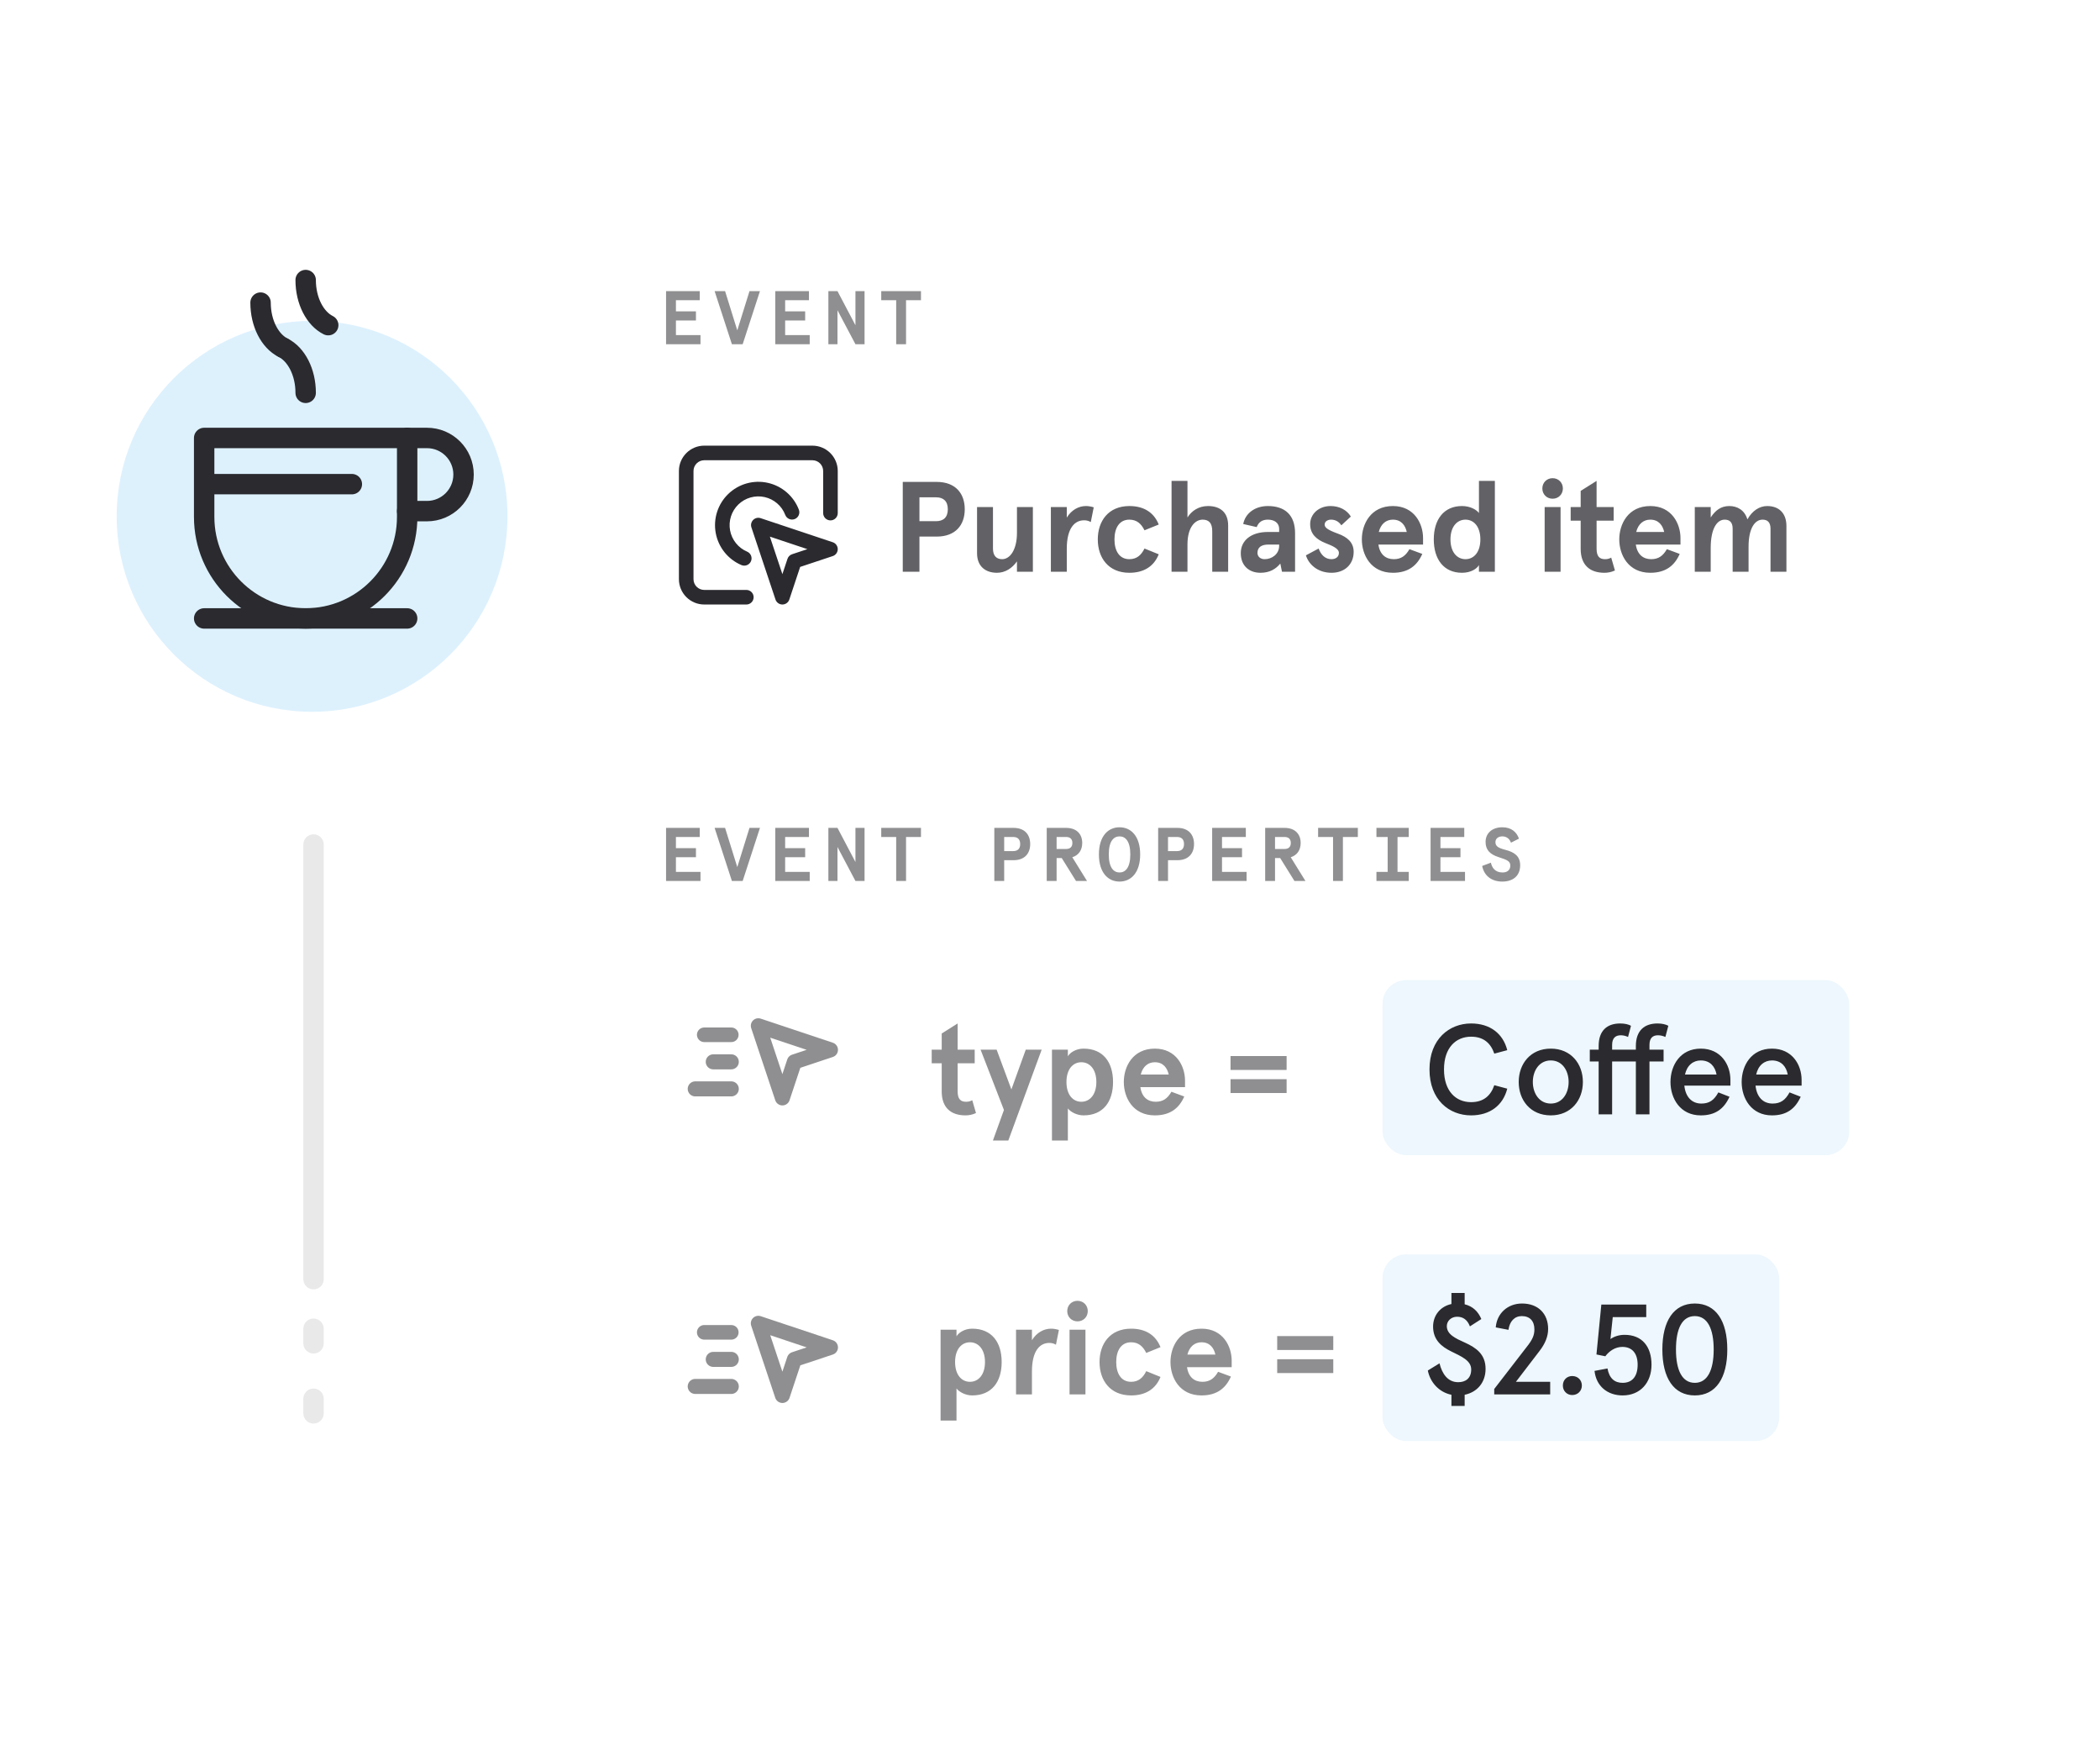 <svg width="360" height="300" viewBox="0 0 360 300" fill="none" xmlns="http://www.w3.org/2000/svg">
<g filter="url(#filter0_dd_3311_203727)">
<g clip-path="url(#clip0_3311_203727)">
<rect x="11" y="7" width="338" height="278" rx="20" fill="white"/>
<path d="M156.52 56H158.99V50.034H164.31V56H166.78V42.7H164.31V47.754H158.99V42.7H156.52V56ZM171.843 56.152C173.211 56.152 174.123 55.601 174.788 54.784L175.035 56H176.973V50.281C176.973 47.602 175.472 46.272 172.945 46.272C171.026 46.272 169.601 47.355 169.297 48.932L171.292 49.388C171.596 48.59 172.185 48.286 172.945 48.286C173.819 48.286 174.617 48.685 174.617 49.692V50.11H172.945C170.494 50.11 168.936 51.345 168.936 53.245C168.936 55.145 170.209 56.152 171.843 56.152ZM172.47 54.138C171.843 54.138 171.406 53.758 171.406 53.207C171.406 52.352 172.033 51.972 173.04 51.972H174.617V52.162C174.617 53.397 173.534 54.138 172.47 54.138ZM179.449 59.876H181.805V55.696V55.126C182.223 55.658 183.154 56.152 184.123 56.152C187.011 56.152 188.493 54.157 188.493 51.212C188.493 48.267 187.011 46.272 184.123 46.272C182.945 46.272 182.071 46.918 181.805 47.412V46.842V46.424H179.449V59.876ZM183.8 54.138C182.565 54.138 181.596 53.112 181.596 51.212C181.596 49.312 182.565 48.286 183.8 48.286C185.035 48.286 186.023 49.312 186.023 51.212C186.023 53.112 185.035 54.138 183.8 54.138ZM190.619 59.876H192.975V55.696V55.126C193.393 55.658 194.324 56.152 195.293 56.152C198.181 56.152 199.663 54.157 199.663 51.212C199.663 48.267 198.181 46.272 195.293 46.272C194.115 46.272 193.241 46.918 192.975 47.412V46.842V46.424H190.619V59.876ZM194.97 54.138C193.735 54.138 192.766 53.112 192.766 51.212C192.766 49.312 193.735 48.286 194.97 48.286C196.205 48.286 197.193 49.312 197.193 51.212C197.193 53.112 196.205 54.138 194.97 54.138ZM207.059 46.424L204.931 52.314L202.746 46.424H200.371L203.829 55.354L202.195 59.876H204.475L209.415 46.424H207.059ZM215.839 56H218.309V49.654L223.135 56H226.27L220.494 48.647L225.89 42.7H222.85L218.309 47.64V42.7H215.839V56ZM229.937 56.152C231.305 56.152 232.217 55.601 232.882 54.784L233.129 56H235.067V50.281C235.067 47.602 233.566 46.272 231.039 46.272C229.12 46.272 227.695 47.355 227.391 48.932L229.386 49.388C229.69 48.59 230.279 48.286 231.039 48.286C231.913 48.286 232.711 48.685 232.711 49.692V50.11H231.039C228.588 50.11 227.03 51.345 227.03 53.245C227.03 55.145 228.303 56.152 229.937 56.152ZM230.564 54.138C229.937 54.138 229.5 53.758 229.5 53.207C229.5 52.352 230.127 51.972 231.134 51.972H232.711V52.162C232.711 53.397 231.628 54.138 230.564 54.138ZM241.382 56.152C241.895 56.152 242.408 56.057 242.94 55.81L242.389 53.91C242.066 54.081 241.8 54.138 241.477 54.138C240.679 54.138 240.223 53.758 240.223 52.58V48.438H242.75V46.424H240.223V42.548L237.867 44.03V46.424H236.385V48.438H237.867V52.618C237.867 54.993 239.216 56.152 241.382 56.152ZM244.372 56H246.728V51.953C246.728 49.369 247.887 48.286 248.97 48.286C249.939 48.286 250.395 48.837 250.395 49.996V56H252.751V49.16C252.751 47.203 251.573 46.272 249.768 46.272C248.381 46.272 247.336 46.994 246.728 47.963V42.548H244.372V56ZM260.515 46.424L258.387 52.314L256.202 46.424H253.827L257.285 55.354L255.651 59.876H257.931L262.871 46.424H260.515Z" fill="#37383C"/>
<path d="M186.044 85H187.088V81.004H191.06V85H192.104V76.6H191.06V80.032H187.088V76.6H186.044V85ZM195.452 85.096C196.376 85.096 196.976 84.688 197.336 84.124L197.516 85H198.296V81.124C198.296 79.648 197.348 78.856 196.028 78.856C194.9 78.856 193.988 79.504 193.82 80.524L194.708 80.728C194.9 80.152 195.308 79.744 196.028 79.744C196.748 79.744 197.312 80.092 197.312 81.016V81.28H196.256C194.612 81.28 193.58 81.964 193.58 83.26C193.58 84.544 194.432 85.096 195.452 85.096ZM195.632 84.208C195.008 84.208 194.612 83.872 194.612 83.248C194.612 82.54 195.152 82.132 196.292 82.132H197.312V82.324C197.312 83.68 196.376 84.208 195.632 84.208ZM199.963 87.448H200.959V84.604V84.244C201.319 84.772 202.039 85.096 202.723 85.096C204.499 85.096 205.435 83.752 205.435 81.976C205.435 80.2 204.499 78.856 202.723 78.856C201.919 78.856 201.223 79.3 200.959 79.732V79.372V78.952H199.963V87.448ZM202.627 84.208C201.511 84.208 200.863 83.272 200.863 81.976C200.863 80.668 201.511 79.744 202.627 79.744C203.743 79.744 204.403 80.668 204.403 81.976C204.403 83.272 203.743 84.208 202.627 84.208ZM206.888 87.448H207.884V84.604V84.244C208.244 84.772 208.964 85.096 209.648 85.096C211.424 85.096 212.36 83.752 212.36 81.976C212.36 80.2 211.424 78.856 209.648 78.856C208.844 78.856 208.148 79.3 207.884 79.732V79.372V78.952H206.888V87.448ZM209.552 84.208C208.436 84.208 207.788 83.272 207.788 81.976C207.788 80.668 208.436 79.744 209.552 79.744C210.668 79.744 211.328 80.668 211.328 81.976C211.328 83.272 210.668 84.208 209.552 84.208ZM217.141 78.952L215.557 83.428L213.913 78.952H212.893L215.065 84.832L214.141 87.448H215.113L218.149 78.952H217.141ZM219.314 85H220.358V80.692L223.778 85H225.086L221.366 80.368L224.798 76.6H223.502L220.358 80.032V76.6H219.314V85ZM227.538 85.096C228.462 85.096 229.062 84.688 229.422 84.124L229.602 85H230.382V81.124C230.382 79.648 229.434 78.856 228.114 78.856C226.986 78.856 226.074 79.504 225.906 80.524L226.794 80.728C226.986 80.152 227.394 79.744 228.114 79.744C228.834 79.744 229.398 80.092 229.398 81.016V81.28H228.342C226.698 81.28 225.666 81.964 225.666 83.26C225.666 84.544 226.518 85.096 227.538 85.096ZM227.718 84.208C227.094 84.208 226.698 83.872 226.698 83.248C226.698 82.54 227.238 82.132 228.378 82.132H229.398V82.324C229.398 83.68 228.462 84.208 227.718 84.208ZM234.052 85.096C234.4 85.096 234.772 85.036 235.084 84.88L234.832 84.04C234.604 84.172 234.364 84.208 234.136 84.208C233.62 84.208 233.296 83.92 233.296 83.224V79.84H234.916V78.952H233.296V76.504L232.3 77.14V78.952H231.28V79.84H232.3V83.152C232.3 84.496 233.008 85.096 234.052 85.096ZM236.138 85H237.134V82.432C237.134 80.716 237.998 79.744 238.97 79.744C239.726 79.744 240.11 80.2 240.11 81.028V85H241.094V80.788C241.094 79.528 240.386 78.856 239.21 78.856C238.37 78.856 237.542 79.3 237.134 80.164V76.504H236.138V85ZM246.087 78.952L244.503 83.428L242.859 78.952H241.839L244.011 84.832L243.087 87.448H244.059L247.095 78.952H246.087ZM252.687 86.128C253.935 86.128 254.751 85.9 255.939 85.288L255.603 84.508C254.427 85.132 253.611 85.276 252.687 85.276C250.695 85.276 248.931 83.92 248.931 81.388C248.931 78.688 250.815 77.236 252.699 77.236C254.871 77.236 256.191 78.484 256.191 80.752C256.191 81.976 255.867 82.852 255.135 82.852C254.763 82.852 254.535 82.672 254.535 82.192C254.535 82.132 254.547 82.036 254.559 81.892L254.835 78.892H254.067L253.911 79.468C253.647 79.048 253.179 78.808 252.603 78.808C251.091 78.808 250.083 79.996 250.083 81.46C250.083 82.768 250.815 83.704 252.147 83.704C252.879 83.704 253.395 83.32 253.767 82.804C253.911 83.26 254.367 83.704 255.063 83.704C256.239 83.704 257.187 82.744 257.187 80.776C257.187 77.992 255.447 76.384 252.759 76.384C250.191 76.384 247.935 78.136 247.935 81.388C247.935 84.292 249.963 86.128 252.687 86.128ZM252.231 82.852C251.511 82.852 251.067 82.396 251.067 81.496C251.067 80.44 251.655 79.66 252.519 79.66C253.299 79.66 253.707 80.188 253.707 81.028C253.707 81.988 253.155 82.852 252.231 82.852ZM263.914 81.712C263.914 80.152 262.918 78.856 261.214 78.856C259.45 78.856 258.454 80.296 258.454 81.976C258.454 83.632 259.462 85.096 261.214 85.096C262.438 85.096 263.23 84.58 263.806 83.392L262.966 83.032C262.558 83.848 262.09 84.208 261.238 84.208C260.146 84.208 259.51 83.332 259.462 82.132H263.914V81.712ZM259.522 81.28C259.738 80.248 260.422 79.744 261.214 79.744C262.21 79.744 262.762 80.38 262.906 81.28H259.522ZM265.377 85H266.373V82.492C266.373 80.74 267.105 79.744 268.005 79.744C268.725 79.744 268.977 80.14 268.977 80.956V85H269.961V82.444C269.961 80.728 270.705 79.744 271.605 79.744C272.313 79.744 272.577 80.14 272.577 80.956V85H273.561V80.8C273.561 79.54 272.997 78.856 271.821 78.856C271.029 78.856 270.297 79.396 269.889 80.164C269.685 79.3 269.097 78.856 268.233 78.856C267.381 78.856 266.769 79.36 266.373 80.116V78.952H265.377V85ZM276.733 85.096C277.657 85.096 278.257 84.688 278.617 84.124L278.797 85H279.577V81.124C279.577 79.648 278.629 78.856 277.309 78.856C276.181 78.856 275.269 79.504 275.101 80.524L275.989 80.728C276.181 80.152 276.589 79.744 277.309 79.744C278.029 79.744 278.593 80.092 278.593 81.016V81.28H277.537C275.893 81.28 274.861 81.964 274.861 83.26C274.861 84.544 275.713 85.096 276.733 85.096ZM276.913 84.208C276.289 84.208 275.893 83.872 275.893 83.248C275.893 82.54 276.433 82.132 277.573 82.132H278.593V82.324C278.593 83.68 277.657 84.208 276.913 84.208ZM281.736 77.932C282.156 77.932 282.468 77.62 282.468 77.212C282.468 76.804 282.156 76.492 281.736 76.492C281.328 76.492 281.016 76.804 281.016 77.212C281.016 77.62 281.328 77.932 281.736 77.932ZM281.244 85H282.24V78.952H281.244V85ZM284.045 85H285.041V76.504H284.045V85ZM287.397 85.036C287.829 85.036 288.141 84.724 288.141 84.304C288.141 83.872 287.829 83.56 287.397 83.56C286.977 83.56 286.665 83.872 286.665 84.304C286.665 84.724 286.977 85.036 287.397 85.036ZM292.187 85.096C293.423 85.096 294.287 84.52 294.719 83.404L293.831 83.056C293.507 83.8 293.003 84.208 292.187 84.208C290.999 84.208 290.447 83.2 290.447 81.976C290.447 80.74 290.999 79.744 292.187 79.744C293.003 79.744 293.531 80.164 293.831 80.896L294.719 80.548C294.287 79.408 293.423 78.856 292.187 78.856C290.339 78.856 289.415 80.356 289.415 81.976C289.415 83.596 290.339 85.096 292.187 85.096ZM298.648 85.096C300.46 85.096 301.552 83.62 301.552 81.976C301.552 80.332 300.46 78.856 298.648 78.856C296.824 78.856 295.732 80.332 295.732 81.976C295.732 83.62 296.824 85.096 298.648 85.096ZM298.648 84.208C297.412 84.208 296.764 83.116 296.764 81.976C296.764 80.836 297.412 79.744 298.648 79.744C299.872 79.744 300.52 80.836 300.52 81.976C300.52 83.116 299.872 84.208 298.648 84.208ZM303.005 85H304.001V82.492C304.001 80.74 304.733 79.744 305.633 79.744C306.353 79.744 306.605 80.14 306.605 80.956V85H307.589V82.444C307.589 80.728 308.333 79.744 309.233 79.744C309.941 79.744 310.205 80.14 310.205 80.956V85H311.189V80.8C311.189 79.54 310.625 78.856 309.449 78.856C308.657 78.856 307.925 79.396 307.517 80.164C307.313 79.3 306.725 78.856 305.861 78.856C305.009 78.856 304.397 79.36 304.001 80.116V78.952H303.005V85Z" fill="#626266"/>
<path fill-rule="evenodd" clip-rule="evenodd" d="M174.75 86.9C174.75 88.198 173.698 89.25 172.4 89.25H159.6C158.302 89.25 157.25 88.198 157.25 86.9V77.1C157.25 75.802 158.302 74.75 159.6 74.75H172.4C173.698 74.75 174.75 75.802 174.75 77.1V86.9ZM159.329 76.294C159.414 76.266 159.505 76.25 159.6 76.25H172.4C172.495 76.25 172.586 76.266 172.671 76.294L166.63 82.86C166.463 83.027 166.236 83.121 166 83.121C165.764 83.121 165.537 83.027 165.37 82.86L159.329 76.294ZM173.25 77.929L169.68 81.803L173.25 85.3V77.929ZM168.664 82.906L167.73 83.92C167.287 84.407 166.658 84.684 166 84.68C165.342 84.684 164.713 84.407 164.27 83.92L163.326 82.896L158.843 87.287C158.984 87.562 159.27 87.75 159.6 87.75H172.4C172.725 87.75 173.007 87.568 173.15 87.301L168.664 82.906ZM162.31 81.793L158.75 77.929V85.28L162.31 81.793Z" fill="#2A2A2F"/>
<path d="M188.18 111.096C189.584 111.096 190.628 110.136 190.628 108.648C190.628 107.304 189.752 106.668 188.696 106.188C187.796 105.78 186.968 105.396 186.968 104.496C186.968 103.956 187.388 103.476 188.06 103.476C188.564 103.476 189.056 103.68 189.356 104.412L190.208 103.872C189.848 103.056 189.224 102.504 188.06 102.504C186.848 102.504 185.948 103.356 185.948 104.556C185.948 105.756 186.764 106.392 187.712 106.848C188.72 107.328 189.572 107.724 189.572 108.696C189.572 109.668 188.96 110.124 188.192 110.124C187.1 110.124 186.572 109.272 186.332 108.264L185.468 108.804C185.684 110.052 186.74 111.096 188.18 111.096ZM197.176 107.712C197.176 106.152 196.18 104.856 194.476 104.856C192.712 104.856 191.716 106.296 191.716 107.976C191.716 109.632 192.724 111.096 194.476 111.096C195.7 111.096 196.492 110.58 197.068 109.392L196.228 109.032C195.82 109.848 195.352 110.208 194.5 110.208C193.408 110.208 192.772 109.332 192.724 108.132H197.176V107.712ZM192.784 107.28C193 106.248 193.684 105.744 194.476 105.744C195.472 105.744 196.024 106.38 196.168 107.28H192.784ZM200.139 111.096C201.063 111.096 201.663 110.688 202.023 110.124L202.203 111H202.983V107.124C202.983 105.648 202.035 104.856 200.715 104.856C199.587 104.856 198.675 105.504 198.507 106.524L199.395 106.728C199.587 106.152 199.995 105.744 200.715 105.744C201.435 105.744 201.999 106.092 201.999 107.016V107.28H200.943C199.299 107.28 198.267 107.964 198.267 109.26C198.267 110.544 199.119 111.096 200.139 111.096ZM200.319 110.208C199.695 110.208 199.299 109.872 199.299 109.248C199.299 108.54 199.839 108.132 200.979 108.132H201.999V108.324C201.999 109.68 201.063 110.208 200.319 110.208ZM206.654 111.096C207.002 111.096 207.374 111.036 207.686 110.88L207.434 110.04C207.206 110.172 206.966 110.208 206.738 110.208C206.222 110.208 205.898 109.92 205.898 109.224V105.84H207.518V104.952H205.898V102.504L204.902 103.14V104.952H203.882V105.84H204.902V109.152C204.902 110.496 205.61 111.096 206.654 111.096ZM210.873 111.096C211.221 111.096 211.593 111.036 211.905 110.88L211.653 110.04C211.425 110.172 211.185 110.208 210.957 110.208C210.441 110.208 210.117 109.92 210.117 109.224V105.84H211.737V104.952H210.117V102.504L209.121 103.14V104.952H208.101V105.84H209.121V109.152C209.121 110.496 209.829 111.096 210.873 111.096ZM212.959 111H213.955V102.504H212.959V111ZM220.871 107.712C220.871 106.152 219.875 104.856 218.171 104.856C216.407 104.856 215.411 106.296 215.411 107.976C215.411 109.632 216.419 111.096 218.171 111.096C219.395 111.096 220.187 110.58 220.763 109.392L219.923 109.032C219.515 109.848 219.047 110.208 218.195 110.208C217.103 110.208 216.467 109.332 216.419 108.132H220.871V107.712ZM216.479 107.28C216.695 106.248 217.379 105.744 218.171 105.744C219.167 105.744 219.719 106.38 219.863 107.28H216.479ZM221.77 112.152H222.502L223.834 109.752H222.43L221.77 112.152ZM229.728 111H230.796L232.572 105.144L234.36 111H235.416L237.684 102.6H236.592L234.852 109.44L233.04 103.488H232.116L230.292 109.44L228.564 102.6H227.46L229.728 111ZM237.351 111H238.455L239.223 108.744H242.415L243.183 111H244.275L241.311 102.6H240.327L237.351 111ZM239.535 107.772L240.819 104.004L242.103 107.772H239.535ZM244.75 112.152H245.482L246.814 109.752H245.41L244.75 112.152ZM254.185 111.096C255.805 111.096 257.149 110.124 257.149 108.144V102.6H256.105V108.204C256.105 109.308 255.469 110.124 254.185 110.124C252.889 110.124 252.265 109.308 252.265 108.204V102.6H251.221V108.144C251.221 110.124 252.553 111.096 254.185 111.096ZM261.246 111.096C262.65 111.096 263.694 110.136 263.694 108.648C263.694 107.304 262.818 106.668 261.762 106.188C260.862 105.78 260.034 105.396 260.034 104.496C260.034 103.956 260.454 103.476 261.126 103.476C261.63 103.476 262.122 103.68 262.422 104.412L263.274 103.872C262.914 103.056 262.29 102.504 261.126 102.504C259.914 102.504 259.014 103.356 259.014 104.556C259.014 105.756 259.83 106.392 260.778 106.848C261.786 107.328 262.638 107.724 262.638 108.696C262.638 109.668 262.026 110.124 261.258 110.124C260.166 110.124 259.638 109.272 259.398 108.264L258.534 108.804C258.75 110.052 259.806 111.096 261.246 111.096ZM264.316 111H265.42L266.188 108.744H269.38L270.148 111H271.24L268.276 102.6H267.292L264.316 111ZM266.5 107.772L267.784 104.004L269.068 107.772H266.5Z" fill="#626266"/>
<path fill-rule="evenodd" clip-rule="evenodd" d="M170.72 101.17C169.418 99.899 167.659 99.207 165.84 99.25C163.583 99.333 161.512 100.528 160.31 102.44C156.85 107.75 162.87 114.11 164.8 115.93C165.472 116.57 166.528 116.57 167.2 115.93C168.87 114.35 172.75 110.23 172.75 106C172.756 104.181 172.023 102.438 170.72 101.17ZM166.17 114.84C166.074 114.929 165.926 114.929 165.83 114.84C164.12 113.22 158.74 107.6 161.57 103.25C162.515 101.771 164.117 100.839 165.87 100.75C167.286 100.712 168.656 101.249 169.67 102.238C170.683 103.227 171.253 104.584 171.25 106C171.25 109.65 167.7 113.4 166.17 114.84ZM166 103.25C164.481 103.25 163.25 104.481 163.25 106C163.25 107.519 164.481 108.75 166 108.75C167.519 108.75 168.75 107.519 168.75 106C168.75 104.481 167.519 103.25 166 103.25ZM166 107.25C165.31 107.25 164.75 106.69 164.75 106C164.75 105.31 165.31 104.75 166 104.75C166.69 104.75 167.25 105.31 167.25 106C167.25 106.332 167.118 106.649 166.884 106.884C166.649 107.118 166.332 107.25 166 107.25Z" fill="#2A2A2F"/>
<path d="M27 172H332.705" stroke="#F6F6F6"/>
<path d="M85.07 246H90.726V244.866H86.288V236.2H85.07V246ZM94.077 246.112C95.155 246.112 95.855 245.636 96.275 244.978L96.485 246H97.395V241.478C97.395 239.756 96.289 238.832 94.749 238.832C93.433 238.832 92.369 239.588 92.173 240.778L93.209 241.016C93.433 240.344 93.909 239.868 94.749 239.868C95.589 239.868 96.247 240.274 96.247 241.352V241.66H95.015C93.097 241.66 91.893 242.458 91.893 243.97C91.893 245.468 92.887 246.112 94.077 246.112ZM94.287 245.076C93.559 245.076 93.097 244.684 93.097 243.956C93.097 243.13 93.727 242.654 95.057 242.654H96.247V242.878C96.247 244.46 95.155 245.076 94.287 245.076ZM101.372 246.112C102.73 246.112 103.626 245.3 103.626 243.97C103.626 242.892 102.828 242.29 101.904 241.954C100.77 241.534 100.336 241.254 100.336 240.722C100.336 240.176 100.756 239.868 101.26 239.868C101.778 239.868 102.212 240.064 102.562 240.61L103.318 239.938C102.87 239.21 102.198 238.832 101.274 238.832C100.098 238.832 99.216 239.602 99.216 240.722C99.216 241.828 99.958 242.36 100.966 242.724C101.834 243.046 102.492 243.368 102.492 244.012C102.492 244.698 102.044 245.076 101.372 245.076C100.448 245.076 99.972 244.502 99.706 243.676L98.74 244.194C98.992 245.146 99.818 246.112 101.372 246.112ZM107.501 246.112C107.907 246.112 108.341 246.042 108.705 245.86L108.411 244.88C108.145 245.034 107.865 245.076 107.599 245.076C106.997 245.076 106.619 244.74 106.619 243.928V239.98H108.509V238.944H106.619V236.088L105.457 236.83V238.944H104.267V239.98H105.457V243.844C105.457 245.412 106.283 246.112 107.501 246.112ZM113.767 246H114.985V241.786H117.211C119.073 241.786 120.123 240.694 120.123 238.986C120.123 237.292 119.073 236.2 117.211 236.2H113.767V246ZM114.985 240.652V237.334H117.197C118.373 237.334 118.863 238.006 118.863 238.986C118.863 239.98 118.373 240.652 117.197 240.652H114.985ZM123.794 246.112C124.788 246.112 125.656 245.51 126.146 244.642V246H127.294V238.944H126.146V241.94C126.146 243.9 125.222 245.076 124.074 245.076C123.234 245.076 122.786 244.572 122.786 243.606V238.944H121.624V243.858C121.624 245.314 122.492 246.112 123.794 246.112ZM129.39 246H130.552V243.34C130.552 240.974 131.42 239.882 132.47 239.882C132.82 239.882 133.1 239.966 133.38 240.12L133.618 239.042C133.296 238.916 133.002 238.832 132.624 238.832C131.714 238.832 131 239.308 130.552 240.162V238.944H129.39V246ZM137.317 246.112C138.759 246.112 139.767 245.44 140.271 244.138L139.235 243.732C138.857 244.6 138.269 245.076 137.317 245.076C135.931 245.076 135.287 243.9 135.287 242.472C135.287 241.03 135.931 239.868 137.317 239.868C138.269 239.868 138.885 240.358 139.235 241.212L140.271 240.806C139.767 239.476 138.759 238.832 137.317 238.832C135.161 238.832 134.083 240.582 134.083 242.472C134.083 244.362 135.161 246.112 137.317 246.112ZM141.859 246H143.021V243.004C143.021 241.002 144.029 239.868 145.163 239.868C146.045 239.868 146.493 240.4 146.493 241.366V246H147.641V241.086C147.641 239.616 146.815 238.832 145.443 238.832C144.463 238.832 143.497 239.35 143.021 240.358V236.088H141.859V246ZM151.348 246.112C152.426 246.112 153.126 245.636 153.546 244.978L153.756 246H154.666V241.478C154.666 239.756 153.56 238.832 152.02 238.832C150.704 238.832 149.64 239.588 149.444 240.778L150.48 241.016C150.704 240.344 151.18 239.868 152.02 239.868C152.86 239.868 153.518 240.274 153.518 241.352V241.66H152.286C150.368 241.66 149.164 242.458 149.164 243.97C149.164 245.468 150.158 246.112 151.348 246.112ZM151.558 245.076C150.83 245.076 150.368 244.684 150.368 243.956C150.368 243.13 150.998 242.654 152.328 242.654H153.518V242.878C153.518 244.46 152.426 245.076 151.558 245.076ZM158.644 246.112C160.002 246.112 160.898 245.3 160.898 243.97C160.898 242.892 160.1 242.29 159.176 241.954C158.042 241.534 157.608 241.254 157.608 240.722C157.608 240.176 158.028 239.868 158.532 239.868C159.05 239.868 159.484 240.064 159.834 240.61L160.59 239.938C160.142 239.21 159.47 238.832 158.546 238.832C157.37 238.832 156.488 239.602 156.488 240.722C156.488 241.828 157.23 242.36 158.238 242.724C159.106 243.046 159.764 243.368 159.764 244.012C159.764 244.698 159.316 245.076 158.644 245.076C157.72 245.076 157.244 244.502 156.978 243.676L156.012 244.194C156.264 245.146 157.09 246.112 158.644 246.112ZM168.344 242.164C168.344 240.344 167.182 238.832 165.194 238.832C163.136 238.832 161.974 240.512 161.974 242.472C161.974 244.404 163.15 246.112 165.194 246.112C166.622 246.112 167.546 245.51 168.218 244.124L167.238 243.704C166.762 244.656 166.216 245.076 165.222 245.076C163.948 245.076 163.206 244.054 163.15 242.654H168.344V242.164ZM163.22 241.66C163.472 240.456 164.27 239.868 165.194 239.868C166.356 239.868 167 240.61 167.168 241.66H163.22Z" fill="#8F8F91"/>
<path d="M184.162 246H190V244.558H185.716V236.2H184.162V246ZM193.251 246.112C194.287 246.112 194.973 245.678 195.435 245.048L195.631 246H196.821V241.646C196.821 239.784 195.715 238.832 194.007 238.832C192.635 238.832 191.585 239.616 191.361 240.778L192.649 241.072C192.859 240.456 193.321 240.12 194.007 240.12C194.735 240.12 195.351 240.456 195.351 241.352V241.66H194.119C192.271 241.66 191.095 242.514 191.095 243.97C191.095 245.412 192.061 246.112 193.251 246.112ZM193.601 244.824C193.027 244.824 192.635 244.488 192.635 243.956C192.635 243.228 193.181 242.864 194.175 242.864H195.351V243.046C195.351 244.25 194.427 244.824 193.601 244.824ZM201.31 246.112C201.702 246.112 202.108 246.042 202.472 245.86L202.122 244.642C201.87 244.782 201.632 244.824 201.38 244.824C200.792 244.824 200.442 244.53 200.442 243.676V240.232H202.318V238.944H200.442V236.088L198.958 237.026V238.944H197.824V240.232H198.958V243.648C198.958 245.328 199.882 246.112 201.31 246.112ZM206.382 246.112C206.774 246.112 207.18 246.042 207.544 245.86L207.194 244.642C206.942 244.782 206.704 244.824 206.452 244.824C205.864 244.824 205.514 244.53 205.514 243.676V240.232H207.39V238.944H205.514V236.088L204.03 237.026V238.944H202.896V240.232H204.03V243.648C204.03 245.328 204.954 246.112 206.382 246.112ZM214.64 242.248C214.64 240.582 213.604 238.832 211.406 238.832C209.152 238.832 208.102 240.68 208.102 242.472C208.102 244.25 209.152 246.112 211.406 246.112C213.002 246.112 213.94 245.398 214.542 244.082L213.324 243.606C212.876 244.432 212.358 244.824 211.476 244.824C210.426 244.824 209.74 244.096 209.614 242.864H214.64V242.248ZM209.684 241.66C209.908 240.638 210.594 240.12 211.406 240.12C212.442 240.12 212.974 240.806 213.128 241.66H209.684Z" fill="#37383C"/>
<path d="M115.827 210H121.483V208.866H117.045V200.2H115.827V210ZM124.835 210.112C125.913 210.112 126.613 209.636 127.033 208.978L127.243 210H128.153V205.478C128.153 203.756 127.047 202.832 125.507 202.832C124.191 202.832 123.127 203.588 122.931 204.778L123.967 205.016C124.191 204.344 124.667 203.868 125.507 203.868C126.347 203.868 127.005 204.274 127.005 205.352V205.66H125.773C123.855 205.66 122.651 206.458 122.651 207.97C122.651 209.468 123.645 210.112 124.835 210.112ZM125.045 209.076C124.317 209.076 123.855 208.684 123.855 207.956C123.855 207.13 124.485 206.654 125.815 206.654H127.005V206.878C127.005 208.46 125.913 209.076 125.045 209.076ZM132.13 210.112C133.488 210.112 134.384 209.3 134.384 207.97C134.384 206.892 133.586 206.29 132.662 205.954C131.528 205.534 131.094 205.254 131.094 204.722C131.094 204.176 131.514 203.868 132.018 203.868C132.536 203.868 132.97 204.064 133.32 204.61L134.076 203.938C133.628 203.21 132.956 202.832 132.032 202.832C130.856 202.832 129.974 203.602 129.974 204.722C129.974 205.828 130.716 206.36 131.724 206.724C132.592 207.046 133.25 207.368 133.25 208.012C133.25 208.698 132.802 209.076 132.13 209.076C131.206 209.076 130.73 208.502 130.464 207.676L129.498 208.194C129.75 209.146 130.576 210.112 132.13 210.112ZM138.259 210.112C138.665 210.112 139.099 210.042 139.463 209.86L139.169 208.88C138.903 209.034 138.623 209.076 138.357 209.076C137.755 209.076 137.377 208.74 137.377 207.928V203.98H139.267V202.944H137.377V200.088L136.215 200.83V202.944H135.025V203.98H136.215V207.844C136.215 209.412 137.041 210.112 138.259 210.112ZM145.897 210H147.059L149.439 202.944H148.249L146.485 208.516L144.707 202.944H143.517L145.897 210ZM151.274 201.754C151.764 201.754 152.128 201.39 152.128 200.914C152.128 200.438 151.764 200.074 151.274 200.074C150.798 200.074 150.434 200.438 150.434 200.914C150.434 201.39 150.798 201.754 151.274 201.754ZM150.7 210H151.862V202.944H150.7V210ZM155.96 210.112C157.318 210.112 158.214 209.3 158.214 207.97C158.214 206.892 157.416 206.29 156.492 205.954C155.358 205.534 154.924 205.254 154.924 204.722C154.924 204.176 155.344 203.868 155.848 203.868C156.366 203.868 156.8 204.064 157.15 204.61L157.906 203.938C157.458 203.21 156.786 202.832 155.862 202.832C154.686 202.832 153.804 203.602 153.804 204.722C153.804 205.828 154.546 206.36 155.554 206.724C156.422 207.046 157.08 207.368 157.08 208.012C157.08 208.698 156.632 209.076 155.96 209.076C155.036 209.076 154.56 208.502 154.294 207.676L153.328 208.194C153.58 209.146 154.406 210.112 155.96 210.112ZM160.435 201.754C160.925 201.754 161.289 201.39 161.289 200.914C161.289 200.438 160.925 200.074 160.435 200.074C159.959 200.074 159.595 200.438 159.595 200.914C159.595 201.39 159.959 201.754 160.435 201.754ZM159.861 210H161.023V202.944H159.861V210ZM165.466 210.112C165.872 210.112 166.306 210.042 166.67 209.86L166.376 208.88C166.11 209.034 165.83 209.076 165.564 209.076C164.962 209.076 164.584 208.74 164.584 207.928V203.98H166.474V202.944H164.584V200.088L163.422 200.83V202.944H162.232V203.98H163.422V207.844C163.422 209.412 164.248 210.112 165.466 210.112Z" fill="#8F8F91"/>
<path d="M185.464 210H186.962V200.2H186.36L183.672 201.81V203.434L185.464 202.342V210ZM192.621 210H194.105V207.256C194.105 205.184 194.861 204.12 195.799 204.12C196.457 204.12 196.793 204.47 196.793 205.282V210H198.263V207.144C198.263 205.156 199.033 204.12 199.957 204.12C200.615 204.12 200.951 204.47 200.951 205.282V210H202.421V205.044C202.421 203.63 201.693 202.832 200.349 202.832C199.453 202.832 198.641 203.42 198.151 204.316C197.871 203.308 197.129 202.832 196.191 202.832C195.253 202.832 194.595 203.35 194.105 204.176V202.944H192.621V210ZM207.542 210.112C209.74 210.112 211.042 208.46 211.042 206.472C211.042 204.484 209.74 202.832 207.542 202.832C205.33 202.832 204.042 204.484 204.042 206.472C204.042 208.46 205.33 210.112 207.542 210.112ZM207.542 208.824C206.282 208.824 205.582 207.704 205.582 206.472C205.582 205.24 206.282 204.12 207.542 204.12C208.802 204.12 209.488 205.24 209.488 206.472C209.488 207.704 208.802 208.824 207.542 208.824ZM212.664 210H214.148V207.102C214.148 205.198 214.988 204.12 215.954 204.12C216.668 204.12 217.102 204.526 217.102 205.408V210H218.572V205.016C218.572 203.588 217.676 202.832 216.402 202.832C215.464 202.832 214.652 203.378 214.148 204.176V202.944H212.664V210ZM223.089 210.112C223.481 210.112 223.887 210.042 224.251 209.86L223.901 208.642C223.649 208.782 223.411 208.824 223.159 208.824C222.571 208.824 222.221 208.53 222.221 207.676V204.232H224.097V202.944H222.221V200.088L220.737 201.026V202.944H219.603V204.232H220.737V207.648C220.737 209.328 221.661 210.112 223.089 210.112ZM225.393 210H226.877V207.004C226.877 205.058 227.801 204.12 228.739 204.12C229.537 204.12 229.915 204.582 229.915 205.478V210H231.399V205.016C231.399 203.56 230.545 202.832 229.201 202.832C228.193 202.832 227.339 203.364 226.877 204.204V200.088H225.393V210ZM238.696 210.112C239.732 210.112 240.418 209.678 240.88 209.048L241.076 210H242.266V205.646C242.266 203.784 241.16 202.832 239.452 202.832C238.08 202.832 237.03 203.616 236.806 204.778L238.094 205.072C238.304 204.456 238.766 204.12 239.452 204.12C240.18 204.12 240.796 204.456 240.796 205.352V205.66H239.564C237.716 205.66 236.54 206.514 236.54 207.97C236.54 209.412 237.506 210.112 238.696 210.112ZM239.046 208.824C238.472 208.824 238.08 208.488 238.08 207.956C238.08 207.228 238.626 206.864 239.62 206.864H240.796V207.046C240.796 208.25 239.872 208.824 239.046 208.824ZM246.672 212.968C248.254 212.968 249.78 212.268 249.78 210.532C249.78 209.188 248.814 208.53 247.414 208.53H245.86C245.426 208.53 245.132 208.348 245.132 207.956C245.132 207.704 245.272 207.494 245.538 207.354C245.874 207.494 246.252 207.564 246.658 207.564C248.058 207.564 249.192 206.682 249.192 205.212C249.192 204.736 249.066 204.33 248.842 203.98L249.836 203.462L249.234 202.44L247.932 203.14C247.554 202.944 247.12 202.832 246.658 202.832C245.258 202.832 244.124 203.756 244.124 205.212C244.124 205.8 244.32 206.304 244.628 206.696C244.11 206.976 243.76 207.466 243.76 208.11C243.76 208.6 243.914 208.964 244.18 209.216C243.802 209.538 243.564 210.042 243.564 210.644C243.564 212.156 244.866 212.968 246.672 212.968ZM246.658 206.36C246.014 206.36 245.524 205.912 245.524 205.212C245.524 204.484 246.014 204.036 246.658 204.036C247.288 204.036 247.792 204.484 247.792 205.212C247.792 205.912 247.288 206.36 246.658 206.36ZM246.672 211.708C245.608 211.708 244.936 211.302 244.936 210.56C244.936 210.224 245.02 209.93 245.23 209.72C245.482 209.762 245.734 209.776 246.014 209.776H247.106C247.82 209.776 248.31 209.972 248.31 210.644C248.31 211.344 247.666 211.708 246.672 211.708ZM254.108 210.112C256.306 210.112 257.608 208.46 257.608 206.472C257.608 204.484 256.306 202.832 254.108 202.832C251.896 202.832 250.608 204.484 250.608 206.472C250.608 208.46 251.896 210.112 254.108 210.112ZM254.108 208.824C252.848 208.824 252.148 207.704 252.148 206.472C252.148 205.24 252.848 204.12 254.108 204.12C255.368 204.12 256.054 205.24 256.054 206.472C256.054 207.704 255.368 208.824 254.108 208.824Z" fill="#37383C"/>
<path d="M183.132 162H184.548L185.232 159.9H188.136L188.808 162H190.236L187.332 153.6H186.024L183.132 162ZM185.616 158.664L186.684 155.364L187.74 158.664H185.616ZM193.662 162.096C194.958 162.096 195.87 161.508 196.314 160.38L195.186 159.924C194.862 160.608 194.406 160.992 193.662 160.992C192.618 160.992 192.114 160.116 192.114 158.976C192.114 157.836 192.618 156.96 193.662 156.96C194.406 156.96 194.874 157.344 195.186 158.028L196.314 157.56C195.87 156.432 194.958 155.856 193.662 155.856C191.754 155.856 190.794 157.308 190.794 158.976C190.794 160.644 191.754 162.096 193.662 162.096ZM199.878 162.096C200.214 162.096 200.562 162.036 200.874 161.88L200.574 160.836C200.358 160.956 200.154 160.992 199.938 160.992C199.434 160.992 199.134 160.74 199.134 160.008V157.056H200.742V155.952H199.134V153.504L197.862 154.308V155.952H196.89V157.056H197.862V159.984C197.862 161.424 198.654 162.096 199.878 162.096ZM202.617 155.064C203.109 155.064 203.481 154.692 203.481 154.212C203.481 153.732 203.109 153.36 202.617 153.36C202.125 153.36 201.765 153.732 201.765 154.212C201.765 154.692 202.125 155.064 202.617 155.064ZM201.981 162H203.253V155.952H201.981V162ZM206.337 162H207.513L209.565 155.952H208.281L206.925 160.416L205.569 155.952H204.285L206.337 162ZM211.23 155.064C211.722 155.064 212.094 154.692 212.094 154.212C212.094 153.732 211.722 153.36 211.23 153.36C210.738 153.36 210.378 153.732 210.378 154.212C210.378 154.692 210.738 155.064 211.23 155.064ZM210.594 162H211.866V155.952H210.594V162ZM215.838 162.096C216.174 162.096 216.522 162.036 216.834 161.88L216.534 160.836C216.318 160.956 216.114 160.992 215.898 160.992C215.394 160.992 215.094 160.74 215.094 160.008V157.056H216.702V155.952H215.094V153.504L213.822 154.308V155.952H212.85V157.056H213.822V159.984C213.822 161.424 214.614 162.096 215.838 162.096ZM221.551 155.952L220.099 160.008L218.599 155.952H217.315L219.499 161.7L218.515 164.448H219.739L222.823 155.952H221.551ZM226.874 162H228.134V157.056H229.466V155.952H228.134V155.508C228.134 154.872 228.446 154.608 228.938 154.608C229.202 154.608 229.406 154.668 229.622 154.764L229.898 153.72C229.67 153.588 229.31 153.504 228.89 153.504C227.666 153.504 226.874 154.164 226.874 155.616V155.952H226.046V157.056H226.874V162ZM235.702 158.784C235.702 157.356 234.814 155.856 232.93 155.856C230.998 155.856 230.098 157.44 230.098 158.976C230.098 160.5 230.998 162.096 232.93 162.096C234.298 162.096 235.102 161.484 235.618 160.356L234.574 159.948C234.19 160.656 233.746 160.992 232.99 160.992C232.09 160.992 231.502 160.368 231.394 159.312H235.702V158.784ZM231.454 158.28C231.646 157.404 232.234 156.96 232.93 156.96C233.818 156.96 234.274 157.548 234.406 158.28H231.454ZM242.359 158.784C242.359 157.356 241.471 155.856 239.587 155.856C237.655 155.856 236.755 157.44 236.755 158.976C236.755 160.5 237.655 162.096 239.587 162.096C240.955 162.096 241.759 161.484 242.275 160.356L241.231 159.948C240.847 160.656 240.403 160.992 239.647 160.992C238.747 160.992 238.159 160.368 238.051 159.312H242.359V158.784ZM238.111 158.28C238.303 157.404 238.891 156.96 239.587 156.96C240.475 156.96 240.931 157.548 241.063 158.28H238.111ZM246.063 162.096C246.915 162.096 247.527 161.664 247.743 161.304V161.664V162H249.015V153.504H247.743V156.228V156.588C247.431 156.18 246.819 155.856 246.063 155.856C244.347 155.856 243.411 157.152 243.411 158.976C243.411 160.8 244.347 162.096 246.063 162.096ZM246.303 160.992C245.379 160.992 244.731 160.224 244.731 158.976C244.731 157.728 245.379 156.96 246.303 156.96C247.239 156.96 247.863 157.728 247.863 158.976C247.863 160.224 247.239 160.992 246.303 160.992Z" fill="#8F8F91"/>
<path d="M110.996 162H112.328V158.568H114.068C115.76 158.568 116.636 157.548 116.636 156.084C116.636 154.62 115.76 153.6 114.068 153.6H110.996V162ZM112.328 157.332V154.836H114.032C114.86 154.836 115.28 155.28 115.28 156.084C115.28 156.888 114.86 157.332 114.032 157.332H112.328ZM117.731 162H119.003V159.792C119.003 157.8 119.759 156.996 120.635 156.996C120.911 156.996 121.127 157.056 121.331 157.176L121.571 156C121.319 155.916 121.079 155.856 120.791 155.856C120.059 155.856 119.411 156.24 119.003 156.96V155.952H117.731V162ZM124.965 162.096C126.85 162.096 127.966 160.68 127.966 158.976C127.966 157.272 126.85 155.856 124.965 155.856C123.07 155.856 121.966 157.272 121.966 158.976C121.966 160.68 123.07 162.096 124.965 162.096ZM124.965 160.992C123.886 160.992 123.286 160.032 123.286 158.976C123.286 157.92 123.886 156.96 124.965 156.96C126.046 156.96 126.634 157.92 126.634 158.976C126.634 160.032 126.046 160.992 124.965 160.992ZM129.356 164.448H130.628V161.712V161.352C130.928 161.772 131.588 162.096 132.224 162.096C134.024 162.096 134.96 160.8 134.96 158.976C134.96 157.152 134.024 155.856 132.224 155.856C131.456 155.856 130.844 156.276 130.628 156.648V156.288V155.952H129.356V164.448ZM132.068 160.992C131.144 160.992 130.508 160.224 130.508 158.976C130.508 157.728 131.144 156.96 132.068 156.96C133.004 156.96 133.64 157.728 133.64 158.976C133.64 160.224 133.004 160.992 132.068 160.992ZM141.62 158.784C141.62 157.356 140.732 155.856 138.848 155.856C136.916 155.856 136.016 157.44 136.016 158.976C136.016 160.5 136.916 162.096 138.848 162.096C140.216 162.096 141.02 161.484 141.536 160.356L140.492 159.948C140.108 160.656 139.664 160.992 138.908 160.992C138.008 160.992 137.42 160.368 137.312 159.312H141.62V158.784ZM137.372 158.28C137.564 157.404 138.152 156.96 138.848 156.96C139.736 156.96 140.192 157.548 140.324 158.28H137.372ZM143.009 162H144.281V159.792C144.281 157.8 145.037 156.996 145.913 156.996C146.189 156.996 146.405 157.056 146.609 157.176L146.849 156C146.597 155.916 146.357 155.856 146.069 155.856C145.337 155.856 144.689 156.24 144.281 156.96V155.952H143.009V162ZM150.491 162.096C150.827 162.096 151.175 162.036 151.487 161.88L151.187 160.836C150.971 160.956 150.767 160.992 150.551 160.992C150.047 160.992 149.747 160.74 149.747 160.008V157.056H151.355V155.952H149.747V153.504L148.475 154.308V155.952H147.503V157.056H148.475V159.984C148.475 161.424 149.267 162.096 150.491 162.096ZM153.23 155.064C153.722 155.064 154.094 154.692 154.094 154.212C154.094 153.732 153.722 153.36 153.23 153.36C152.738 153.36 152.378 153.732 152.378 154.212C152.378 154.692 152.738 155.064 153.23 155.064ZM152.594 162H153.866V155.952H152.594V162ZM160.851 158.784C160.851 157.356 159.963 155.856 158.079 155.856C156.147 155.856 155.247 157.44 155.247 158.976C155.247 160.5 156.147 162.096 158.079 162.096C159.447 162.096 160.251 161.484 160.767 160.356L159.723 159.948C159.339 160.656 158.895 160.992 158.139 160.992C157.239 160.992 156.651 160.368 156.543 159.312H160.851V158.784ZM156.603 158.28C156.795 157.404 157.383 156.96 158.079 156.96C158.967 156.96 159.423 157.548 159.555 158.28H156.603ZM164.018 162.096C165.206 162.096 166.022 161.364 166.022 160.188C166.022 159.288 165.386 158.784 164.546 158.484C163.55 158.112 163.274 157.884 163.274 157.536C163.274 157.164 163.586 156.96 163.946 156.96C164.354 156.96 164.702 157.116 164.978 157.536L165.758 156.828C165.386 156.192 164.738 155.856 163.934 155.856C162.866 155.856 162.086 156.564 162.086 157.512C162.086 158.46 162.698 158.94 163.55 159.264C164.234 159.528 164.822 159.792 164.822 160.26C164.822 160.752 164.462 160.992 164.018 160.992C163.334 160.992 162.938 160.548 162.71 159.912L161.69 160.452C161.918 161.268 162.686 162.096 164.018 162.096Z" fill="#2A2A2F"/>
<rect x="127" y="171" width="24" height="2" rx="1" fill="#626266"/>
<circle cx="75" cy="75" r="47.5" fill="white" stroke="#F3F6FB"/>
<circle cx="75" cy="75" r="36" fill="#F3F6FB"/>
<circle cx="54.875" cy="79.625" r="3.5" fill="#37383C"/>
<circle cx="83.719" cy="92.156" r="4.406" stroke="#37383C" stroke-width="3"/>
<circle cx="90.875" cy="63.312" r="3.5" fill="#37383C"/>
<path d="M98.625 73.94H91.292C85.611 73.94 81.006 69.335 81.006 63.654V56.733C81.006 52.531 77.6 49.125 73.398 49.125V49.125C69.197 49.125 65.79 52.531 65.79 56.733V80.464C65.79 86.145 61.185 90.75 55.505 90.75H51.375" stroke="#FF9A9A" stroke-width="3" stroke-linecap="round" stroke-linejoin="round"/>
<path d="M123 76C123 102.51 101.51 124 75 124C48.49 124 27 102.51 27 76C27 49.49 48.49 28 75 28C101.51 28 123 49.49 123 76Z" fill="#FF9A9A"/>
<path fill-rule="evenodd" clip-rule="evenodd" d="M87.125 101.25C88.713 101.25 90 99.963 90 98.375C90 96.787 88.713 95.5 87.125 95.5C85.537 95.5 84.25 96.787 84.25 98.375C84.25 99.963 85.537 101.25 87.125 101.25ZM87.125 106.25C91.474 106.25 95 102.724 95 98.375C95 94.026 91.474 90.5 87.125 90.5C82.776 90.5 79.25 94.026 79.25 98.375C79.25 102.724 82.776 106.25 87.125 106.25Z" fill="#37383C"/>
<path fill-rule="evenodd" clip-rule="evenodd" d="M73.364 43.5C77.586 43.5 81.008 46.922 81.008 51.144V60.087C81.008 69.199 88.396 76.587 97.508 76.587H107C108.381 76.587 109.5 75.467 109.5 74.087C109.5 72.706 108.381 71.587 107 71.587H97.508C91.157 71.587 86.008 66.438 86.008 60.087V51.144C86.008 44.161 80.347 38.5 73.364 38.5C66.381 38.5 60.72 44.161 60.72 51.144V82.5C60.72 88.851 55.572 94 49.22 94H44C42.619 94 41.5 95.119 41.5 96.5C41.5 97.881 42.619 99 44 99H49.22C58.333 99 65.72 91.613 65.72 82.5V51.144C65.72 46.922 69.143 43.5 73.364 43.5Z" fill="white"/>
<path d="M102.5 60.5C102.5 63.261 100.261 65.5 97.5 65.5C94.739 65.5 92.5 63.261 92.5 60.5C92.5 57.739 94.739 55.5 97.5 55.5C100.261 55.5 102.5 57.739 102.5 60.5Z" fill="#37383C"/>
<path d="M54.5 82.5C54.5 85.261 52.261 87.5 49.5 87.5C46.739 87.5 44.5 85.261 44.5 82.5C44.5 79.739 46.739 77.5 49.5 77.5C52.261 77.5 54.5 79.739 54.5 82.5Z" fill="#37383C"/>
<rect x="-4" y="17" width="368" height="258" rx="20" fill="white" stroke="white"/>
<circle cx="53.5" cy="84.5" r="33.5" fill="#DDF1FD"/>
<path d="M114.183 55H120.085V53.44H115.873V50.931H119.305V49.371H115.873V47.46H119.955V45.9H114.183V55ZM125.469 55H127.315L130.279 45.9H128.485L126.392 52.621L124.299 45.9H122.505L125.469 55ZM132.906 55H138.808V53.44H134.596V50.931H138.028V49.371H134.596V47.46H138.678V45.9H132.906V55ZM142.008 55H143.568V49.176L146.649 55H148.209V45.9H146.649V51.75L143.568 45.9H142.008V55ZM153.631 55H155.321V47.46H157.882V45.9H151.07V47.46H153.631V55Z" fill="#8F8F91"/>
<path d="M52 140.75C52 139.784 52.783 139 53.75 139V139C54.717 139 55.5 139.784 55.5 140.75V215.25C55.5 216.216 54.717 217 53.75 217V217C52.783 217 52 216.216 52 215.25V140.75Z" fill="#E9E9E9"/>
<path d="M52 223.75C52 222.784 52.783 222 53.75 222V222C54.717 222 55.5 222.784 55.5 223.75V226.25C55.5 227.216 54.717 228 53.75 228V228C52.783 228 52 227.216 52 226.25V223.75Z" fill="#E9E9E9"/>
<path d="M52 235.75C52 234.784 52.783 234 53.75 234V234C54.717 234 55.5 234.784 55.5 235.75V238.25C55.5 239.216 54.717 240 53.75 240V240C52.783 240 52 239.216 52 238.25V235.75Z" fill="#E9E9E9"/>
<rect opacity="0.5" x="237" y="164" width="80" height="30" rx="4.056" fill="#DDF1FD"/>
<path d="M252.184 187.176C255.418 187.176 257.662 185.46 258.388 182.6L256.166 182.006C255.572 183.744 254.384 184.91 252.184 184.91C249.61 184.91 247.542 183.062 247.542 179.3C247.542 175.538 249.61 173.69 252.184 173.69C254.384 173.69 255.572 174.856 256.166 176.594L258.388 176C257.662 173.14 255.418 171.424 252.184 171.424C248.466 171.424 245.056 174.086 245.056 179.3C245.056 184.514 248.444 187.176 252.184 187.176ZM265.851 187.176C269.305 187.176 271.351 184.58 271.351 181.456C271.351 178.332 269.305 175.736 265.851 175.736C262.375 175.736 260.351 178.332 260.351 181.456C260.351 184.58 262.375 187.176 265.851 187.176ZM265.851 185.152C263.871 185.152 262.771 183.392 262.771 181.456C262.771 179.52 263.871 177.76 265.851 177.76C267.831 177.76 268.909 179.52 268.909 181.456C268.909 183.392 267.831 185.152 265.851 185.152ZM274.054 187H276.364V177.936H280.434V187H282.766V177.936H285.186V175.912H282.766V175.098C282.766 173.932 283.316 173.448 284.218 173.448C284.702 173.448 285.076 173.558 285.494 173.734L286 171.82C285.56 171.578 284.922 171.424 284.152 171.424C281.908 171.424 280.434 172.634 280.434 175.296V175.912H276.364V175.098C276.364 173.932 276.936 173.448 277.838 173.448C278.322 173.448 278.696 173.558 279.092 173.734L279.598 171.82C279.18 171.578 278.52 171.424 277.75 171.424C275.506 171.424 274.054 172.634 274.054 175.296V175.912H272.536V177.936H274.054V187ZM296.642 181.104C296.642 178.486 295.014 175.736 291.56 175.736C288.018 175.736 286.368 178.64 286.368 181.456C286.368 184.25 288.018 187.176 291.56 187.176C294.068 187.176 295.542 186.054 296.488 183.986L294.574 183.238C293.87 184.536 293.056 185.152 291.67 185.152C290.02 185.152 288.942 184.008 288.744 182.072H296.642V181.104ZM288.854 180.18C289.206 178.574 290.284 177.76 291.56 177.76C293.188 177.76 294.024 178.838 294.266 180.18H288.854ZM308.846 181.104C308.846 178.486 307.218 175.736 303.764 175.736C300.222 175.736 298.572 178.64 298.572 181.456C298.572 184.25 300.222 187.176 303.764 187.176C306.272 187.176 307.746 186.054 308.692 183.986L306.778 183.238C306.074 184.536 305.26 185.152 303.874 185.152C302.224 185.152 301.146 184.008 300.948 182.072H308.846V181.104ZM301.058 180.18C301.41 178.574 302.488 177.76 303.764 177.76C305.392 177.76 306.228 178.838 306.47 180.18H301.058Z" fill="#2A2A2F"/>
<path d="M165.507 187.176C166.101 187.176 166.695 187.066 167.311 186.78L166.673 184.58C166.299 184.778 165.991 184.844 165.617 184.844C164.693 184.844 164.165 184.404 164.165 183.04V178.244H167.091V175.912H164.165V171.424L161.437 173.14V175.912H159.721V178.244H161.437V183.084C161.437 185.834 162.999 187.176 165.507 187.176ZM175.845 175.912L173.381 182.732L170.851 175.912H168.101L172.105 186.252L170.213 191.488H172.853L178.573 175.912H175.845ZM180.335 191.488H183.063V186.648V185.988C183.547 186.604 184.625 187.176 185.747 187.176C189.091 187.176 190.807 184.866 190.807 181.456C190.807 178.046 189.091 175.736 185.747 175.736C184.383 175.736 183.371 176.484 183.063 177.056V176.396V175.912H180.335V191.488ZM185.373 184.844C183.943 184.844 182.821 183.656 182.821 181.456C182.821 179.256 183.943 178.068 185.373 178.068C186.803 178.068 187.947 179.256 187.947 181.456C187.947 183.656 186.803 184.844 185.373 184.844ZM203.147 181.214C203.147 178.794 201.673 175.736 197.977 175.736C194.171 175.736 192.653 178.838 192.653 181.456C192.653 184.074 194.171 187.176 197.977 187.176C200.661 187.176 202.157 185.9 203.015 183.942L200.815 183.128C200.155 184.272 199.385 184.844 198.131 184.844C196.745 184.844 195.733 184.03 195.491 182.336H203.147V181.214ZM195.557 180.18C195.909 178.794 196.811 178.068 197.977 178.068C199.429 178.068 200.111 179.08 200.353 180.18H195.557ZM210.948 179.388H220.562V177.012H210.948V179.388ZM210.948 183.348H220.562V180.972H210.948V183.348Z" fill="#8F8F91"/>
<path d="M120.727 173.364L125.364 173.364" stroke="#8F8F91" stroke-width="2.5" stroke-linecap="round" stroke-linejoin="round"/>
<path d="M122.273 178H125.364" stroke="#8F8F91" stroke-width="2.577" stroke-linecap="round" stroke-linejoin="round"/>
<path d="M119.182 182.636L125.364 182.636" stroke="#8F8F91" stroke-width="2.577" stroke-linecap="round" stroke-linejoin="round"/>
<path d="M136.182 178L134.126 184.182L130 171.818L142.364 175.945L136.182 178Z" stroke="#8F8F91" stroke-width="2.577" stroke-linecap="round" stroke-linejoin="round"/>
<path d="M120.727 224.364L125.364 224.364" stroke="#8F8F91" stroke-width="2.5" stroke-linecap="round" stroke-linejoin="round"/>
<path d="M122.273 229H125.364" stroke="#8F8F91" stroke-width="2.577" stroke-linecap="round" stroke-linejoin="round"/>
<path d="M119.182 233.636L125.364 233.636" stroke="#8F8F91" stroke-width="2.577" stroke-linecap="round" stroke-linejoin="round"/>
<path d="M136.182 229L134.126 235.182L130 222.818L142.364 226.945L136.182 229Z" stroke="#8F8F91" stroke-width="2.577" stroke-linecap="round" stroke-linejoin="round"/>
<rect opacity="0.5" x="237" y="211" width="68" height="32" rx="4.056" fill="#DDF1FD"/>
<path d="M254.67 230.622C254.67 228.092 253.02 226.992 251.15 226.134C249.522 225.408 248.026 224.726 248.026 223.296C248.026 222.416 248.774 221.69 249.786 221.69C250.688 221.69 251.502 222.086 251.986 223.34L253.944 222.086C253.394 220.788 252.492 219.908 251.084 219.556V217.62H248.818V219.512C246.948 219.908 245.672 221.426 245.672 223.384C245.672 225.65 247.124 226.816 248.73 227.608C250.556 228.51 252.206 229.192 252.206 230.732C252.206 232.25 251.238 232.91 249.984 232.91C248.158 232.91 247.212 231.436 246.772 229.676L244.77 230.908C245.166 232.91 246.662 234.626 248.818 235.066V236.98H251.084V235.066C253.218 234.626 254.67 232.976 254.67 230.622ZM256.153 235H265.745V232.844H259.871L263.897 227.586C264.887 226.31 265.393 225.078 265.393 223.78C265.393 221.162 263.677 219.424 260.927 219.424C258.419 219.424 256.593 221.162 256.417 223.516L258.595 223.934C258.793 222.482 259.629 221.58 260.883 221.58C262.269 221.58 263.039 222.438 263.039 223.846C263.039 224.836 262.753 225.584 261.675 226.926L256.153 234.076V235ZM269.526 235.11C270.472 235.11 271.176 234.406 271.176 233.482C271.176 232.536 270.472 231.854 269.526 231.854C268.602 231.854 267.92 232.536 267.92 233.482C267.92 234.406 268.602 235.11 269.526 235.11ZM278.166 235.176C281.18 235.176 283.116 232.998 283.116 229.918C283.116 226.838 281.532 224.792 278.496 224.792C277.506 224.792 276.67 225.1 276.076 225.518L276.472 221.756H282.214V219.6H274.514L273.678 228.158L275.196 228.466C275.878 227.564 276.89 226.86 278.122 226.86C279.772 226.86 280.74 227.938 280.74 229.918C280.74 231.854 279.86 233.02 278.166 233.02C276.802 233.02 275.878 232.272 275.57 230.556L273.348 230.974C273.634 233.614 275.592 235.176 278.166 235.176ZM290.542 235.176C294.172 235.176 296.108 232.162 296.108 227.3C296.108 222.438 294.172 219.424 290.542 219.424C286.912 219.424 284.976 222.438 284.976 227.3C284.976 232.162 286.912 235.176 290.542 235.176ZM290.542 233.02C288.364 233.02 287.308 230.864 287.308 227.3C287.308 223.736 288.364 221.58 290.542 221.58C292.698 221.58 293.776 223.736 293.776 227.3C293.776 230.864 292.698 233.02 290.542 233.02Z" fill="#2A2A2F"/>
<path d="M161.243 239.488H163.971V234.648V233.988C164.455 234.604 165.533 235.176 166.655 235.176C169.999 235.176 171.715 232.866 171.715 229.456C171.715 226.046 169.999 223.736 166.655 223.736C165.291 223.736 164.279 224.484 163.971 225.056V224.396V223.912H161.243V239.488ZM166.281 232.844C164.851 232.844 163.729 231.656 163.729 229.456C163.729 227.256 164.851 226.068 166.281 226.068C167.711 226.068 168.855 227.256 168.855 229.456C168.855 231.656 167.711 232.844 166.281 232.844ZM174.177 235H176.905V231.062C176.905 227.476 178.291 226.178 179.875 226.178C180.337 226.178 180.689 226.288 181.019 226.486L181.525 223.956C181.085 223.824 180.667 223.736 180.183 223.736C178.929 223.736 177.697 224.418 176.905 225.716V223.912H174.177V235ZM184.715 222.482C185.727 222.482 186.475 221.712 186.475 220.722C186.475 219.732 185.727 218.962 184.715 218.962C183.703 218.962 182.955 219.732 182.955 220.722C182.955 221.712 183.703 222.482 184.715 222.482ZM183.351 235H186.079V223.912H183.351V235ZM193.904 235.176C196.368 235.176 198.106 234.098 198.942 232.008L196.5 231.018C195.928 232.184 195.136 232.844 193.904 232.844C192.188 232.844 191.352 231.414 191.352 229.456C191.352 227.498 192.188 226.068 193.904 226.068C195.136 226.068 195.928 226.728 196.5 227.894L198.942 226.904C198.106 224.814 196.368 223.736 193.904 223.736C190.296 223.736 188.492 226.332 188.492 229.456C188.492 232.58 190.296 235.176 193.904 235.176ZM211.147 229.214C211.147 226.794 209.673 223.736 205.977 223.736C202.171 223.736 200.653 226.838 200.653 229.456C200.653 232.074 202.171 235.176 205.977 235.176C208.661 235.176 210.157 233.9 211.015 231.942L208.815 231.128C208.155 232.272 207.385 232.844 206.131 232.844C204.745 232.844 203.733 232.03 203.491 230.336H211.147V229.214ZM203.557 228.18C203.909 226.794 204.811 226.068 205.977 226.068C207.429 226.068 208.111 227.08 208.353 228.18H203.557ZM218.948 227.388H228.562V225.012H218.948V227.388ZM218.948 231.348H228.562V228.972H218.948V231.348Z" fill="#8F8F91"/>
<path d="M114.183 147H120.085V145.44H115.873V142.931H119.305V141.371H115.873V139.46H119.955V137.9H114.183V147ZM125.469 147H127.315L130.279 137.9H128.485L126.392 144.621L124.299 137.9H122.505L125.469 147ZM132.906 147H138.808V145.44H134.596V142.931H138.028V141.371H134.596V139.46H138.678V137.9H132.906V147ZM142.008 147H143.568V141.176L146.649 147H148.209V137.9H146.649V143.75L143.568 137.9H142.008V147ZM153.631 147H155.321V139.46H157.882V137.9H151.07V139.46H153.631V147ZM170.456 147H172.146V143.438H173.758C175.682 143.438 176.605 142.255 176.605 140.669C176.605 139.083 175.682 137.9 173.758 137.9H170.456V147ZM172.146 141.878V139.46H173.693C174.434 139.46 174.889 139.837 174.889 140.669C174.889 141.501 174.434 141.878 173.693 141.878H172.146ZM179.441 147H181.131V143.074H182.015L184.459 147H186.344L183.822 142.931C184.927 142.593 185.525 141.683 185.525 140.487C185.525 138.979 184.576 137.9 182.756 137.9H179.441V147ZM181.131 141.514V139.46H182.769C183.38 139.46 183.835 139.746 183.835 140.487C183.835 141.228 183.38 141.514 182.769 141.514H181.131ZM191.922 147.104C193.898 147.104 195.458 145.57 195.458 142.45C195.458 139.33 193.898 137.796 191.922 137.796C189.946 137.796 188.386 139.33 188.386 142.45C188.386 145.57 189.946 147.104 191.922 147.104ZM191.922 145.544C190.921 145.544 190.076 144.738 190.076 142.45C190.076 140.162 190.921 139.356 191.922 139.356C192.923 139.356 193.768 140.162 193.768 142.45C193.768 144.738 192.923 145.544 191.922 145.544ZM198.541 147H200.231V143.438H201.843C203.767 143.438 204.69 142.255 204.69 140.669C204.69 139.083 203.767 137.9 201.843 137.9H198.541V147ZM200.231 141.878V139.46H201.778C202.519 139.46 202.974 139.837 202.974 140.669C202.974 141.501 202.519 141.878 201.778 141.878H200.231ZM207.798 147H213.7V145.44H209.488V142.931H212.92V141.371H209.488V139.46H213.57V137.9H207.798V147ZM216.887 147H218.577V143.074H219.461L221.905 147H223.79L221.268 142.931C222.373 142.593 222.971 141.683 222.971 140.487C222.971 138.979 222.022 137.9 220.202 137.9H216.887V147ZM218.577 141.514V139.46H220.215C220.826 139.46 221.281 139.746 221.281 140.487C221.281 141.228 220.826 141.514 220.215 141.514H218.577ZM228.523 147H230.213V139.46H232.774V137.9H225.962V139.46H228.523V147ZM235.961 147H241.499V145.44H239.575V139.46H241.499V137.9H235.961V139.46H237.885V145.44H235.961V147ZM245.244 147H251.146V145.44H246.934V142.931H250.366V141.371H246.934V139.46H251.016V137.9H245.244V147ZM257.531 147.104C259.299 147.104 260.599 146.194 260.599 144.296C260.599 142.658 259.481 142.034 258.09 141.67C256.881 141.358 256.361 141.059 256.361 140.344C256.361 139.681 256.92 139.356 257.544 139.356C258.155 139.356 258.74 139.655 259.026 140.435L260.391 139.746C260.027 138.667 259.13 137.796 257.544 137.796C255.802 137.796 254.671 138.81 254.671 140.305C254.671 141.709 255.464 142.45 256.92 142.918C258.324 143.373 258.909 143.594 258.909 144.361C258.909 145.128 258.389 145.544 257.583 145.544C256.283 145.544 255.763 144.699 255.581 143.867L254.086 144.426C254.437 146.207 255.815 147.104 257.531 147.104Z" fill="#8F8F91"/>
<path d="M154.76 94H157.62V87.972H160.568C163.824 87.972 165.386 85.97 165.386 83.286C165.386 80.602 163.824 78.6 160.568 78.6H154.76V94ZM157.62 85.332V81.24H160.458C161.712 81.24 162.482 81.878 162.482 83.286C162.482 84.694 161.712 85.332 160.458 85.332H157.62ZM170.905 94.176C172.335 94.176 173.523 93.384 174.337 92.218V94H177.065V82.912H174.337V87.334C174.337 90.26 173.127 91.844 171.807 91.844C170.883 91.844 170.223 91.338 170.223 90.018V82.912H167.495V90.832C167.495 93.054 168.925 94.176 170.905 94.176ZM180.149 94H182.877V90.062C182.877 86.476 184.263 85.178 185.847 85.178C186.309 85.178 186.661 85.288 186.991 85.486L187.497 82.956C187.057 82.824 186.639 82.736 186.155 82.736C184.901 82.736 183.669 83.418 182.877 84.716V82.912H180.149V94ZM193.604 94.176C196.068 94.176 197.806 93.098 198.642 91.008L196.2 90.018C195.628 91.184 194.836 91.844 193.604 91.844C191.888 91.844 191.052 90.414 191.052 88.456C191.052 86.498 191.888 85.068 193.604 85.068C194.836 85.068 195.628 85.728 196.2 86.894L198.642 85.904C197.806 83.814 196.068 82.736 193.604 82.736C189.996 82.736 188.192 85.332 188.192 88.456C188.192 91.58 189.996 94.176 193.604 94.176ZM200.839 94H203.567V89.314C203.567 86.322 204.909 85.068 206.163 85.068C207.285 85.068 207.813 85.706 207.813 87.048V94H210.541V86.08C210.541 83.814 209.177 82.736 207.087 82.736C205.481 82.736 204.271 83.572 203.567 84.694V78.424H200.839V94ZM216.072 94.176C217.656 94.176 218.712 93.538 219.482 92.592L219.768 94H222.012V87.378C222.012 84.276 220.274 82.736 217.348 82.736C215.126 82.736 213.476 83.99 213.124 85.816L215.434 86.344C215.786 85.42 216.468 85.068 217.348 85.068C218.36 85.068 219.284 85.53 219.284 86.696V87.18H217.348C214.51 87.18 212.706 88.61 212.706 90.81C212.706 93.01 214.18 94.176 216.072 94.176ZM216.798 91.844C216.072 91.844 215.566 91.404 215.566 90.766C215.566 89.776 216.292 89.336 217.458 89.336H219.284V89.556C219.284 90.986 218.03 91.844 216.798 91.844ZM228.273 94.176C230.473 94.176 232.057 92.768 232.057 90.59C232.057 88.94 230.935 88.038 229.351 87.466C227.481 86.784 227.085 86.388 227.085 85.904C227.085 85.376 227.613 85.068 228.163 85.068C228.845 85.068 229.461 85.332 229.945 86.036L231.573 84.54C230.891 83.396 229.593 82.736 228.097 82.736C226.051 82.736 224.599 84.122 224.599 85.838C224.599 87.554 225.699 88.478 227.239 89.094C228.405 89.556 229.527 90.018 229.527 90.766C229.527 91.514 228.889 91.844 228.251 91.844C227.173 91.844 226.447 91.096 226.051 90.018L223.873 91.184C224.313 92.658 225.809 94.176 228.273 94.176ZM243.953 88.214C243.953 85.794 242.479 82.736 238.783 82.736C234.977 82.736 233.459 85.838 233.459 88.456C233.459 91.074 234.977 94.176 238.783 94.176C241.467 94.176 242.963 92.9 243.821 90.942L241.621 90.128C240.961 91.272 240.191 91.844 238.937 91.844C237.551 91.844 236.539 91.03 236.297 89.336H243.953V88.214ZM236.363 87.18C236.715 85.794 237.617 85.068 238.783 85.068C240.235 85.068 240.917 86.08 241.159 87.18H236.363ZM250.631 94.176C252.215 94.176 253.227 93.428 253.535 92.856V93.516V94H256.263V78.424H253.535V83.264V83.924C253.051 83.308 251.973 82.736 250.631 82.736C247.507 82.736 245.791 85.046 245.791 88.456C245.791 91.866 247.507 94.176 250.631 94.176ZM251.225 91.844C249.795 91.844 248.651 90.656 248.651 88.456C248.651 86.256 249.795 85.068 251.225 85.068C252.655 85.068 253.777 86.256 253.777 88.456C253.777 90.656 252.655 91.844 251.225 91.844ZM266.162 81.482C267.174 81.482 267.922 80.712 267.922 79.722C267.922 78.732 267.174 77.962 266.162 77.962C265.15 77.962 264.402 78.732 264.402 79.722C264.402 80.712 265.15 81.482 266.162 81.482ZM264.798 94H267.526V82.912H264.798V94ZM275.043 94.176C275.637 94.176 276.231 94.066 276.847 93.78L276.209 91.58C275.835 91.778 275.527 91.844 275.153 91.844C274.229 91.844 273.701 91.404 273.701 90.04V85.244H276.627V82.912H273.701V78.424L270.973 80.14V82.912H269.257V85.244H270.973V90.084C270.973 92.834 272.535 94.176 275.043 94.176ZM288.082 88.214C288.082 85.794 286.608 82.736 282.912 82.736C279.106 82.736 277.588 85.838 277.588 88.456C277.588 91.074 279.106 94.176 282.912 94.176C285.596 94.176 287.092 92.9 287.95 90.942L285.75 90.128C285.09 91.272 284.32 91.844 283.066 91.844C281.68 91.844 280.668 91.03 280.426 89.336H288.082V88.214ZM280.492 87.18C280.844 85.794 281.746 85.068 282.912 85.068C284.364 85.068 285.046 86.08 285.288 87.18H280.492ZM290.536 94H293.264V89.93C293.264 86.63 294.32 85.068 295.662 85.068C296.476 85.068 297.026 85.486 297.026 86.608V94H299.754V89.688C299.754 86.564 300.832 85.068 302.152 85.068C302.966 85.068 303.516 85.486 303.516 86.608V94H306.244V86.146C306.244 84.012 305.012 82.736 302.944 82.736C301.58 82.736 300.348 83.594 299.556 85.024C299.072 83.418 297.818 82.736 296.454 82.736C295.024 82.736 294.078 83.462 293.264 84.694V82.912H290.536V94Z" fill="#626266"/>
<path fill-rule="evenodd" clip-rule="evenodd" d="M119.426 75.426C119.771 75.08 120.239 74.886 120.727 74.886H139.273C139.761 74.886 140.229 75.08 140.575 75.426C140.92 75.771 141.114 76.239 141.114 76.727V83.945C141.114 84.635 141.673 85.195 142.364 85.195C143.054 85.195 143.614 84.635 143.614 83.945V76.727C143.614 75.576 143.156 74.472 142.342 73.658C141.528 72.844 140.424 72.386 139.273 72.386H120.727C119.576 72.386 118.472 72.844 117.658 73.658C116.844 74.472 116.386 75.576 116.386 76.727V95.273C116.386 96.424 116.844 97.528 117.658 98.342C118.472 99.156 119.576 99.614 120.727 99.614H127.945C128.635 99.614 129.195 99.054 129.195 98.364C129.195 97.673 128.635 97.114 127.945 97.114H120.727C120.239 97.114 119.771 96.92 119.426 96.574C119.08 96.229 118.886 95.761 118.886 95.273V76.727C118.886 76.239 119.08 75.771 119.426 75.426ZM127.995 78.858C129.178 78.526 130.424 78.492 131.622 78.759C132.821 79.026 133.935 79.586 134.864 80.389C135.793 81.192 136.509 82.212 136.948 83.359C137.194 84.004 136.871 84.727 136.227 84.973C135.582 85.219 134.859 84.897 134.613 84.252C134.322 83.491 133.847 82.813 133.23 82.281C132.613 81.748 131.874 81.376 131.079 81.199C130.283 81.022 129.456 81.044 128.672 81.265C127.887 81.485 127.17 81.897 126.583 82.462C125.996 83.028 125.559 83.73 125.31 84.506C125.061 85.282 125.008 86.108 125.156 86.909C125.304 87.71 125.649 88.463 126.159 89.098C126.668 89.734 127.328 90.234 128.078 90.552C128.713 90.822 129.01 91.556 128.74 92.191C128.47 92.827 127.736 93.123 127.101 92.853C125.97 92.373 124.977 91.621 124.208 90.662C123.44 89.704 122.921 88.571 122.698 87.364C122.475 86.156 122.554 84.912 122.929 83.743C123.305 82.573 123.964 81.515 124.848 80.663C125.732 79.81 126.813 79.19 127.995 78.858ZM129.116 85.116C129.451 84.781 129.946 84.664 130.396 84.814L142.759 88.941C143.27 89.111 143.614 89.589 143.614 90.127C143.613 90.665 143.269 91.143 142.758 91.312L137.17 93.17L135.312 98.758C135.143 99.269 134.665 99.613 134.127 99.614C133.589 99.614 133.111 99.27 132.941 98.759L128.814 86.396C128.664 85.947 128.781 85.451 129.116 85.116ZM131.978 87.978L134.124 94.409L134.996 91.787C135.12 91.413 135.413 91.12 135.787 90.996L138.409 90.124L131.978 87.978Z" fill="#2A2A2F"/>
<path d="M35 71.067H69.8V84.6C69.8 94.21 62.01 102 52.4 102V102C42.79 102 35 94.21 35 84.6V71.067Z" stroke="#2A2A2F" stroke-width="3.5" stroke-linecap="round" stroke-linejoin="round"/>
<line x1="36.75" y1="78.983" x2="60.317" y2="78.983" stroke="#2A2A2F" stroke-width="3.5" stroke-linecap="round" stroke-linejoin="round"/>
<path d="M35 102H69.8" stroke="#2A2A2F" stroke-width="3.5" stroke-linecap="round" stroke-linejoin="round"/>
<path d="M69.8 71.067H73.196C76.659 71.067 79.466 73.874 79.466 77.337C79.466 80.8 76.659 83.607 73.196 83.607H69.8" stroke="#2A2A2F" stroke-width="3.5" stroke-linecap="round" stroke-linejoin="round"/>
<path d="M48.533 55.6C50.786 56.726 52.4 59.763 52.4 63.333" stroke="#2A2A2F" stroke-width="3.5" stroke-linecap="round" stroke-linejoin="round"/>
<path d="M48.533 55.6C46.281 54.474 44.667 51.437 44.667 47.867" stroke="#2A2A2F" stroke-width="3.5" stroke-linecap="round" stroke-linejoin="round"/>
<path d="M56.267 51.733C54.014 50.608 52.4 47.57 52.4 44" stroke="#2A2A2F" stroke-width="3.5" stroke-linecap="round" stroke-linejoin="round"/>
</g>
<rect x="11" y="7" width="338" height="278" rx="20" stroke="white"/>
</g>
<defs>
<filter id="filter0_dd_3311_203727" x="0.5" y="0.5" width="359" height="299" filterUnits="userSpaceOnUse" color-interpolation-filters="sRGB">
<feFlood flood-opacity="0" result="BackgroundImageFix"/>
<feColorMatrix in="SourceAlpha" type="matrix" values="0 0 0 0 0 0 0 0 0 0 0 0 0 0 0 0 0 0 127 0" result="hardAlpha"/>
<feOffset dy="4"/>
<feGaussianBlur stdDeviation="5"/>
<feColorMatrix type="matrix" values="0 0 0 0 0.216 0 0 0 0 0.22 0 0 0 0 0.235 0 0 0 0.16 0"/>
<feBlend mode="normal" in2="BackgroundImageFix" result="effect1_dropShadow_3311_203727"/>
<feColorMatrix in="SourceAlpha" type="matrix" values="0 0 0 0 0 0 0 0 0 0 0 0 0 0 0 0 0 0 127 0" result="hardAlpha"/>
<feOffset/>
<feGaussianBlur stdDeviation="1"/>
<feColorMatrix type="matrix" values="0 0 0 0 0.216 0 0 0 0 0.22 0 0 0 0 0.235 0 0 0 0.48 0"/>
<feBlend mode="normal" in2="effect1_dropShadow_3311_203727" result="effect2_dropShadow_3311_203727"/>
<feBlend mode="normal" in="SourceGraphic" in2="effect2_dropShadow_3311_203727" result="shape"/>
</filter>
<clipPath id="clip0_3311_203727">
<rect x="11" y="7" width="338" height="278" rx="20" fill="white"/>
</clipPath>
</defs>
</svg>

